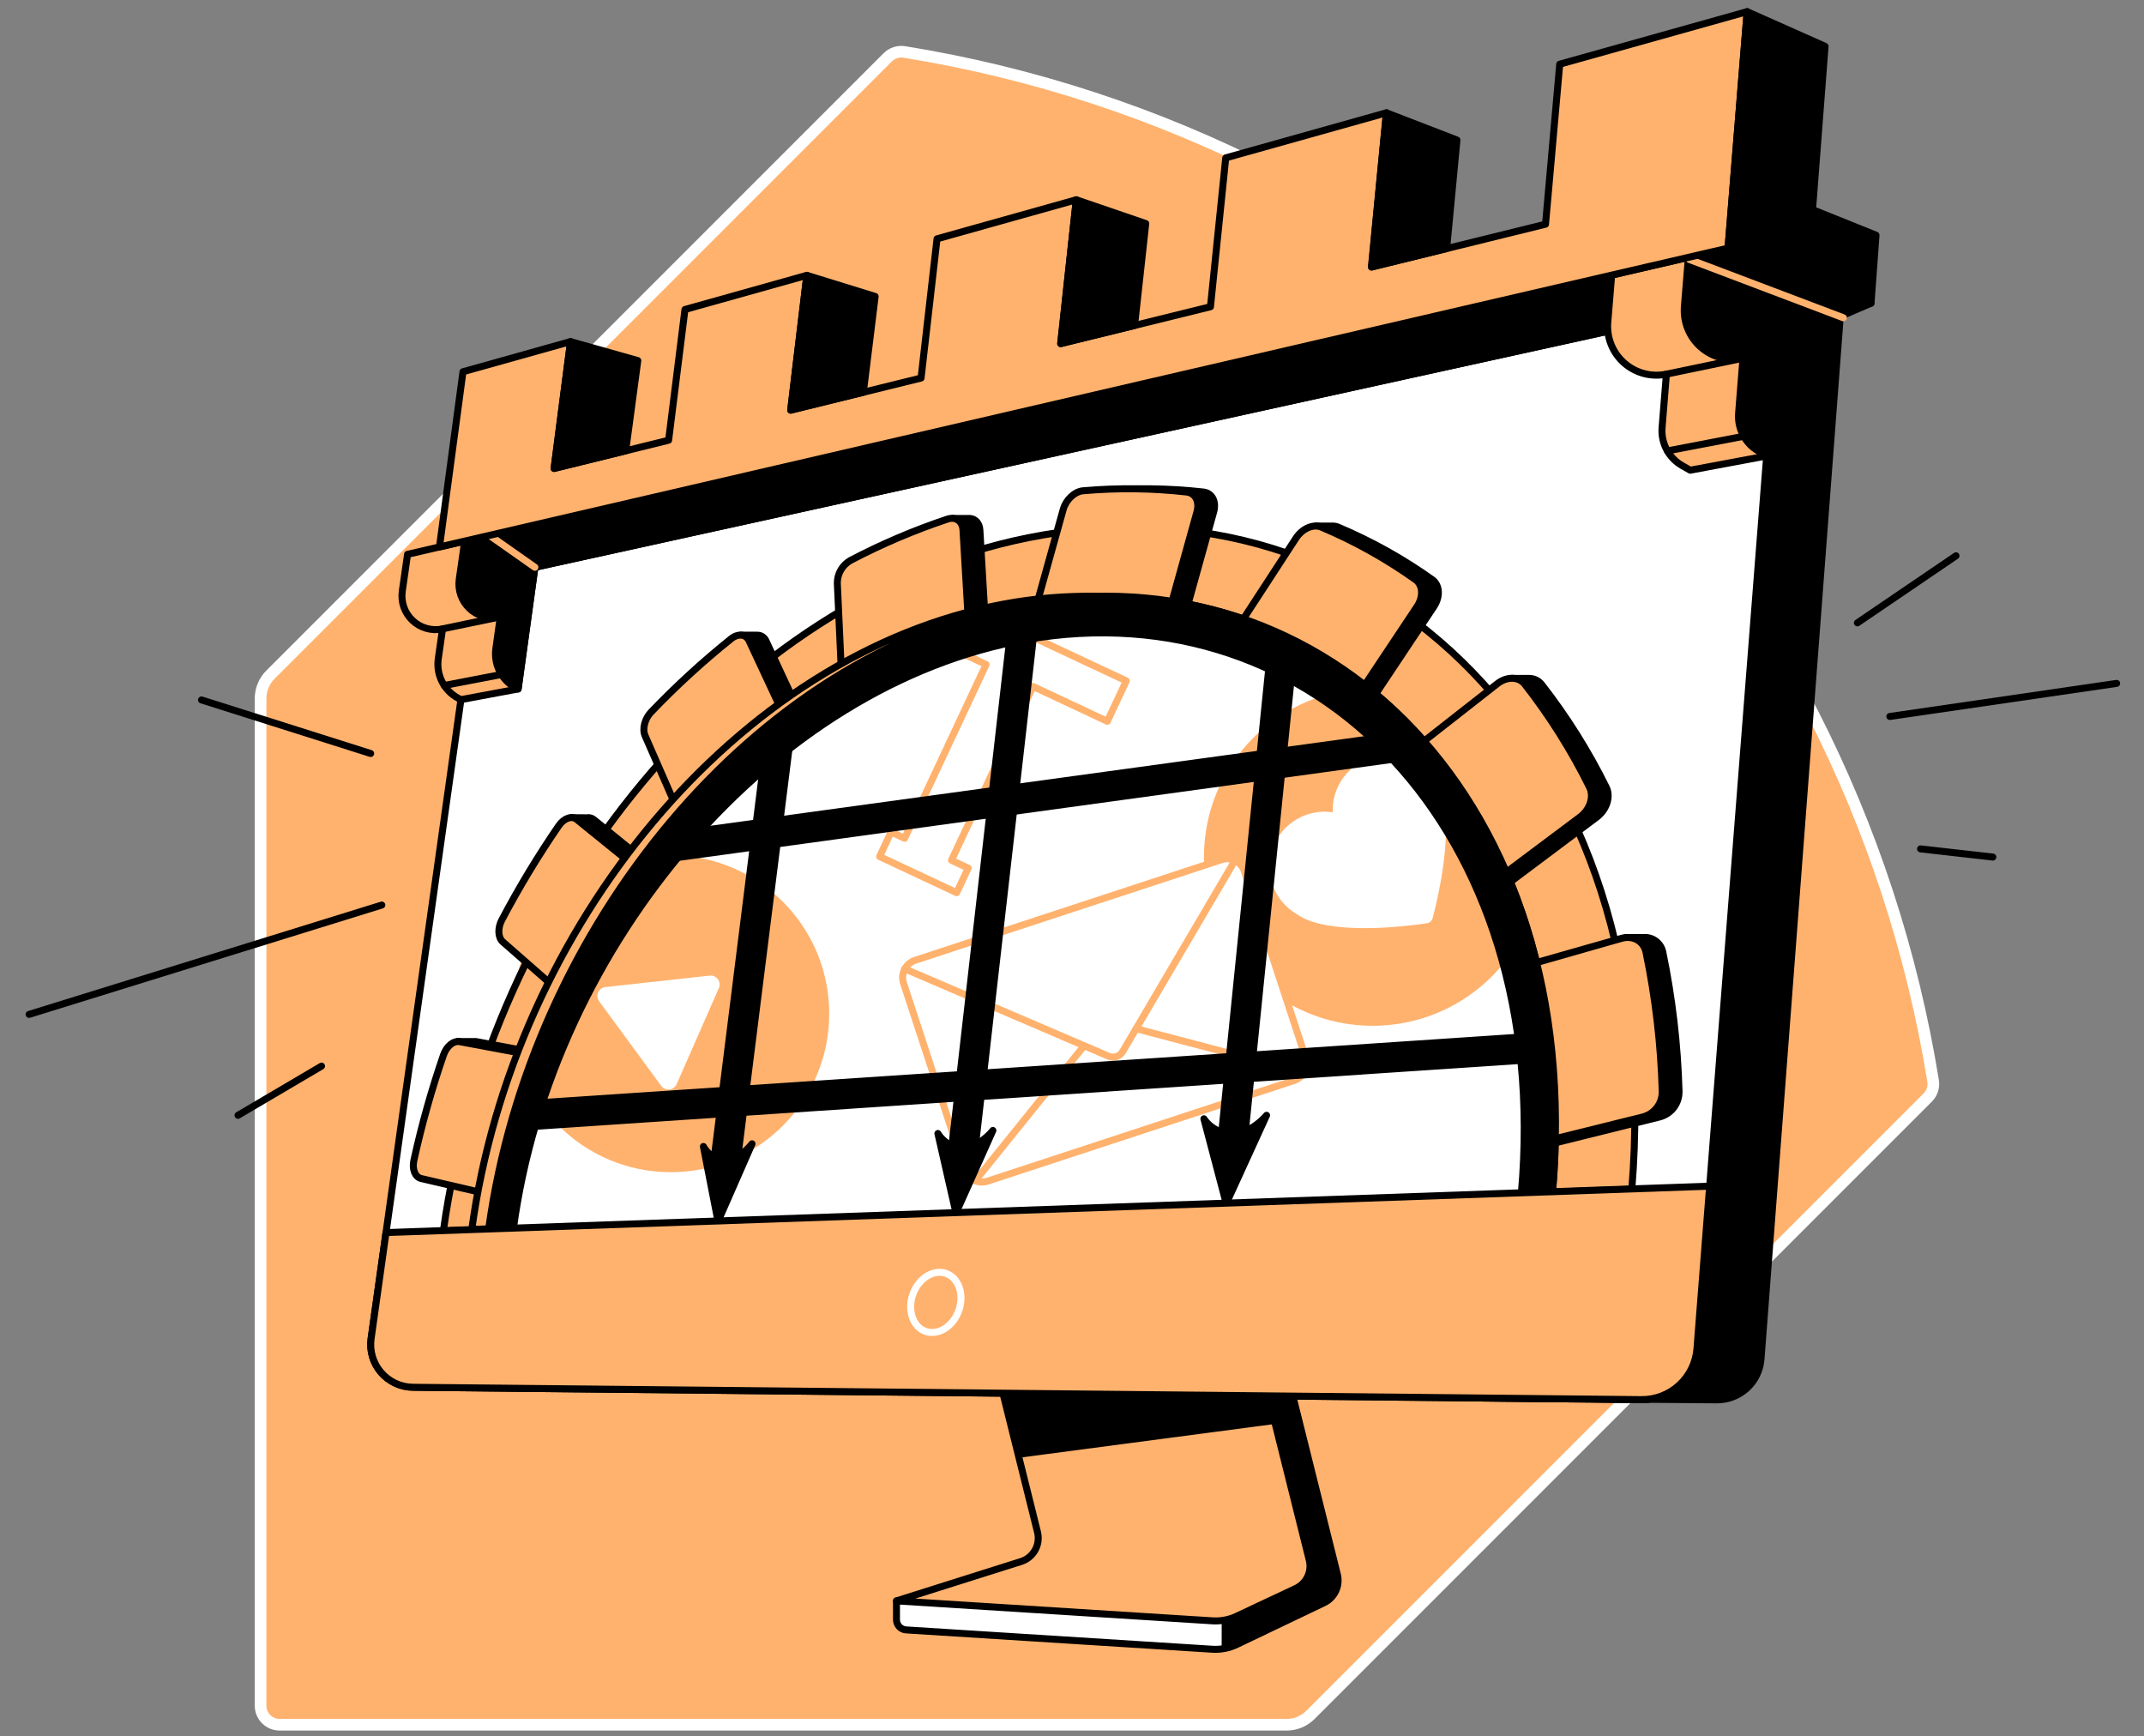 <svg width="368" height="298" viewBox="0 0 368 298" fill="none" xmlns="http://www.w3.org/2000/svg">
<rect x="0" y="0" width="368" height="298" fill="#808080" stroke="none"/>
<path d="M152.362 9.845L46.422 115.788C45.884 116.325 45.457 116.962 45.166 117.664C44.874 118.366 44.725 119.119 44.725 119.879V292.723C44.724 293.153 44.808 293.579 44.973 293.977C45.137 294.375 45.378 294.736 45.682 295.041C45.986 295.345 46.347 295.587 46.745 295.751C47.142 295.916 47.569 296 47.999 296H220.843C222.378 295.999 223.849 295.389 224.933 294.303L330.874 188.363C331.244 187.995 331.521 187.545 331.683 187.049C331.845 186.553 331.886 186.025 331.803 185.51C324.653 141.255 303.746 100.377 272.048 68.677C240.35 36.978 199.473 16.067 155.219 8.915C154.704 8.833 154.176 8.874 153.68 9.036C153.184 9.197 152.734 9.475 152.366 9.845" fill="#FFB26E"/>
<path d="M152.362 9.845L46.422 115.788C45.884 116.325 45.457 116.962 45.166 117.664C44.874 118.366 44.725 119.119 44.725 119.879V292.723C44.724 293.153 44.808 293.579 44.973 293.977C45.137 294.375 45.378 294.736 45.682 295.041C45.986 295.345 46.347 295.587 46.745 295.751C47.142 295.916 47.569 296 47.999 296H220.843C222.378 295.999 223.849 295.389 224.933 294.303L330.874 188.363C331.244 187.995 331.521 187.545 331.683 187.049C331.845 186.553 331.886 186.025 331.803 185.51C324.653 141.255 303.746 100.377 272.048 68.677C240.35 36.978 199.473 16.067 155.219 8.915C154.704 8.833 154.176 8.874 153.68 9.036C153.184 9.197 152.734 9.475 152.366 9.845" stroke="white" stroke-width="2" stroke-miterlimit="10"/>
<path d="M294.641 240.242L253.498 239.921L305.431 50.376L315.863 54.328L302.263 233.25C302.117 235.165 301.248 236.953 299.833 238.251C298.418 239.55 296.562 240.261 294.641 240.242V240.242Z" fill="black" stroke="black" stroke-width="1.2" stroke-linecap="round" stroke-linejoin="round"/>
<path d="M209.735 234.179L178.085 267.863C178.343 268.905 178.194 270.006 177.669 270.942C177.143 271.878 176.28 272.579 175.256 272.901L153.872 274.743V277.96C153.871 278.412 154.044 278.848 154.355 279.177C154.666 279.506 155.092 279.703 155.544 279.727L208.077 283.043C209.523 283.135 210.967 282.855 212.274 282.23L227.228 275.082C228.12 274.665 228.84 273.95 229.263 273.061C229.686 272.171 229.786 271.162 229.547 270.207L221.73 238.91" fill="black"/>
<path d="M209.693 274.559L178.905 266.99L178.085 267.863C178.343 268.905 178.194 270.006 177.669 270.942C177.143 271.878 176.28 272.579 175.256 272.901L153.872 274.742V277.96C153.871 278.412 154.044 278.848 154.355 279.177C154.666 279.506 155.092 279.703 155.544 279.727L208.077 283.043C208.615 283.078 209.155 283.061 209.689 282.994L209.693 274.559Z" fill="white"/>
<path d="M209.735 234.179L178.085 267.863C178.343 268.905 178.194 270.006 177.669 270.942C177.143 271.878 176.28 272.579 175.256 272.901L153.872 274.743V277.96C153.871 278.412 154.044 278.848 154.355 279.177C154.666 279.506 155.092 279.703 155.544 279.727L208.077 283.043C209.523 283.135 210.967 282.855 212.274 282.23L227.228 275.082C228.12 274.665 228.84 273.95 229.263 273.061C229.686 272.171 229.786 271.162 229.547 270.207L221.73 238.91" stroke="black" stroke-width="1.2" stroke-linecap="round" stroke-linejoin="round"/>
<path d="M171.481 236.439L178.081 262.953C178.339 263.995 178.191 265.096 177.665 266.032C177.14 266.968 176.277 267.668 175.253 267.99L153.875 274.743L208.113 278.168C209.538 278.259 210.963 277.987 212.256 277.38L222.402 272.611C223.295 272.194 224.014 271.479 224.437 270.59C224.861 269.7 224.961 268.691 224.721 267.736L216.905 236.435" fill="#FFB26E"/>
<path d="M171.481 236.439L178.081 262.953C178.339 263.995 178.191 265.096 177.665 266.032C177.14 266.968 176.277 267.668 175.253 267.99L153.875 274.743L208.113 278.168C209.538 278.259 210.963 277.987 212.256 277.38L222.402 272.611C223.295 272.194 224.014 271.479 224.437 270.59C224.861 269.7 224.961 268.691 224.721 267.736L216.905 236.435" stroke="black" stroke-width="1.2" stroke-linecap="round" stroke-linejoin="round"/>
<path d="M281.737 240.203L70.889 238.082C69.846 238.072 68.817 237.84 67.871 237.4C66.924 236.961 66.083 236.325 65.402 235.534C64.722 234.743 64.218 233.816 63.924 232.815C63.63 231.814 63.553 230.762 63.699 229.729L82.004 99.516L305.413 50.376L291.272 231.464C291.086 233.858 289.998 236.092 288.228 237.714C286.458 239.336 284.138 240.226 281.737 240.203V240.203Z" fill="white" stroke="black" stroke-width="1.2" stroke-linecap="round" stroke-linejoin="round"/>
<path d="M69.953 95.135L84.016 91.876L91.814 97.356L88.937 118.242L79.144 120.069C77.815 119.494 76.711 118.497 76.003 117.233C75.294 115.969 75.021 114.508 75.224 113.073L75.956 107.944C75.045 108.132 74.103 108.099 73.208 107.847C72.313 107.594 71.492 107.13 70.815 106.494C70.137 105.857 69.623 105.066 69.315 104.189C69.008 103.312 68.916 102.373 69.048 101.453L69.953 95.135Z" fill="#FFB26E" stroke="black" stroke-width="1.2" stroke-linecap="round" stroke-linejoin="round"/>
<path d="M89.997 97.759L84.012 91.876L279.765 46.491L282.172 55.488L89.997 97.759Z" fill="black" stroke="black" stroke-width="1.2" stroke-linecap="round" stroke-linejoin="round"/>
<path d="M79.763 92.862L84.005 91.876L91.804 97.356L88.926 118.242L88.884 118.22C87.596 117.626 86.534 116.633 85.855 115.388C85.176 114.144 84.915 112.713 85.112 111.309L85.868 105.861L85.734 105.886C84.825 106.076 83.884 106.044 82.99 105.793C82.096 105.542 81.275 105.08 80.598 104.445C79.92 103.81 79.406 103.021 79.097 102.145C78.789 101.27 78.696 100.332 78.826 99.413L79.763 92.862Z" fill="black" stroke="black" stroke-width="1.2" stroke-linecap="round" stroke-linejoin="round"/>
<path d="M276.629 47.215L296.606 42.584L305.413 50.362L303.239 78.248L290.116 80.698L288.751 79.923C287.611 79.277 286.679 78.318 286.065 77.16C285.45 76.002 285.179 74.693 285.283 73.387L286.022 64.213C284.746 64.478 283.425 64.441 282.166 64.107C280.906 63.772 279.742 63.148 278.765 62.285C277.789 61.421 277.027 60.342 276.541 59.133C276.055 57.923 275.857 56.617 275.964 55.318L276.629 47.215Z" fill="#FFB26E" stroke="black" stroke-width="1.2" stroke-linecap="round" stroke-linejoin="round"/>
<path d="M289.798 44.164L296.606 42.584L321.144 52.037L315.842 54.328L305.409 50.376L303.238 78.248L301.824 77.424C300.701 76.771 299.786 75.814 299.183 74.663C298.58 73.512 298.314 72.214 298.416 70.919L299.169 61.48C297.893 61.746 296.573 61.711 295.313 61.377C294.053 61.043 292.888 60.42 291.911 59.556C290.934 58.693 290.173 57.614 289.687 56.404C289.201 55.194 289.004 53.888 289.112 52.589L289.798 44.164Z" fill="black" stroke="black" stroke-width="1.2" stroke-linecap="round" stroke-linejoin="round"/>
<path d="M75.955 107.926L85.879 105.861" stroke="black" stroke-width="1.2" stroke-linecap="round" stroke-linejoin="round"/>
<path d="M286.015 64.213L299.159 61.48" stroke="black" stroke-width="1.2" stroke-linecap="round" stroke-linejoin="round"/>
<path d="M91.814 97.359L82.648 90.918" stroke="#FFB26E" stroke-width="1.2" stroke-linecap="round" stroke-linejoin="round"/>
<path d="M342.055 147.089L329.647 145.686" stroke="black" stroke-width="1.2" stroke-linecap="round" stroke-linejoin="round"/>
<path d="M324.376 122.961L363.306 117.284" stroke="black" stroke-width="1.2" stroke-linecap="round" stroke-linejoin="round"/>
<path d="M335.731 95.386L318.808 106.894" stroke="black" stroke-width="1.2" stroke-linecap="round" stroke-linejoin="round"/>
<path d="M40.851 191.41L55.19 182.965" stroke="black" stroke-width="1.2" stroke-linecap="round" stroke-linejoin="round"/>
<path d="M65.537 155.323L5 174.09" stroke="black" stroke-width="1.2" stroke-linecap="round" stroke-linejoin="round"/>
<path d="M34.586 120.122L63.624 129.317" stroke="black" stroke-width="1.2" stroke-linecap="round" stroke-linejoin="round"/>
<path d="M176.43 92.297C125.986 102.439 83.963 154.428 76.097 211.268L280.079 204.102C286.316 128.349 235.468 80.436 176.43 92.297Z" fill="white"/>
<path d="M115.136 201.171C130.155 201.171 142.329 188.996 142.329 173.978C142.329 158.96 130.155 146.785 115.136 146.785C100.118 146.785 87.943 158.96 87.943 173.978C87.943 188.996 100.118 201.171 115.136 201.171Z" fill="#FFB26E"/>
<path d="M121.8 167.438L103.898 169.404C103.63 169.434 103.376 169.534 103.159 169.694C102.943 169.855 102.772 170.069 102.665 170.316C102.557 170.562 102.517 170.833 102.547 171.101C102.577 171.368 102.677 171.623 102.837 171.839L113.493 186.359C113.652 186.576 113.865 186.748 114.112 186.857C114.359 186.966 114.63 187.008 114.899 186.979C115.167 186.949 115.422 186.85 115.64 186.69C115.857 186.53 116.029 186.316 116.137 186.069L123.384 169.584C123.494 169.336 123.536 169.064 123.507 168.795C123.477 168.525 123.377 168.268 123.216 168.05C123.055 167.832 122.839 167.661 122.591 167.553C122.342 167.446 122.069 167.406 121.8 167.438Z" fill="white"/>
<path d="M159.808 101.142L156.555 108.081L169.257 114.038L155.272 143.869L152.953 142.783L150.977 147.001L159.634 151.059L161.338 151.858L164.202 153.202L166.178 148.984L163.314 147.641L177.303 117.81L190.066 123.792L193.318 116.852L159.808 101.142Z" fill="white" stroke="#FFB26E" stroke-width="1.2" stroke-linecap="round" stroke-linejoin="round"/>
<path d="M235.603 176.046C251.595 176.046 264.56 163.082 264.56 147.089C264.56 131.097 251.595 118.132 235.603 118.132C219.61 118.132 206.646 131.097 206.646 147.089C206.646 163.082 219.61 176.046 235.603 176.046Z" fill="#FFB26E"/>
<path d="M236.069 129.841C233.926 130.333 232.022 131.558 230.685 133.305C229.349 135.051 228.665 137.21 228.751 139.407C226.579 139.081 224.362 139.522 222.48 140.655C220.598 141.788 219.171 143.542 218.443 145.614C217.715 147.686 217.733 149.947 218.493 152.008C219.253 154.069 220.708 155.8 222.607 156.903C227.878 160.675 241.415 158.971 244.879 158.459C245.124 158.424 245.353 158.317 245.537 158.152C245.722 157.988 245.853 157.772 245.915 157.532C246.806 154.146 249.98 140.885 246.813 135.232C245.929 133.223 244.372 131.586 242.409 130.603C240.447 129.62 238.204 129.353 236.066 129.848L236.069 129.841Z" fill="white"/>
<path d="M209.66 147.54L157.072 164.809C155.437 165.346 154.548 167.106 155.084 168.74L165.587 200.722C166.124 202.356 167.884 203.246 169.518 202.709L222.106 185.44C223.74 184.903 224.63 183.143 224.093 181.509L213.59 149.527C213.054 147.893 211.294 147.003 209.66 147.54Z" fill="white" stroke="#FFB26E" stroke-width="1.2" stroke-linecap="round" stroke-linejoin="round"/>
<path d="M155.29 166.275L190.264 181.264C190.697 181.451 191.184 181.472 191.632 181.325C192.081 181.178 192.46 180.872 192.699 180.465L211.977 147.658" stroke="#FFB26E" stroke-width="1.2" stroke-linecap="round" stroke-linejoin="round"/>
<path d="M186.078 179.472L167.387 202.652" stroke="#FFB26E" stroke-width="1.2" stroke-linecap="round" stroke-linejoin="round"/>
<path d="M223.799 184.124L195.004 176.541" stroke="#FFB26E" stroke-width="1.2" stroke-linecap="round" stroke-linejoin="round"/>
<path d="M176.43 92.297C125.986 102.439 83.963 154.428 76.097 211.268L83.874 210.992C90.945 159.162 129.394 112.14 175.136 103.677C227.811 93.93 272.249 137.473 266.479 204.579L280.086 204.102C286.316 128.349 235.468 80.436 176.43 92.297Z" fill="#FFB26E" stroke="black" stroke-width="1.2" stroke-linecap="round" stroke-linejoin="round"/>
<path d="M211.305 200.969C211.217 200.969 211.128 200.969 211.04 200.969C210.7 200.935 210.371 200.834 210.07 200.672C209.77 200.51 209.504 200.291 209.288 200.026C209.073 199.761 208.911 199.457 208.813 199.13C208.715 198.803 208.683 198.46 208.717 198.12L217.333 113.14C217.367 112.801 217.468 112.471 217.63 112.171C217.791 111.87 218.011 111.604 218.275 111.388C218.539 111.173 218.844 111.011 219.171 110.913C219.498 110.814 219.841 110.782 220.18 110.816C220.52 110.85 220.849 110.951 221.15 111.113C221.451 111.275 221.716 111.494 221.932 111.758C222.148 112.023 222.31 112.327 222.408 112.654C222.506 112.981 222.539 113.324 222.505 113.664L213.904 198.633C213.838 199.276 213.536 199.871 213.056 200.303C212.575 200.735 211.951 200.973 211.305 200.969V200.969Z" fill="black"/>
<path d="M164.972 203.006C164.873 203.011 164.774 203.011 164.675 203.006C163.261 202.843 162.728 197.158 162.728 197.158L173.036 106.841C173.13 106.169 173.483 105.562 174.019 105.147C174.555 104.732 175.231 104.543 175.905 104.62C176.578 104.697 177.194 105.034 177.623 105.559C178.051 106.084 178.257 106.756 178.198 107.431L167.946 197.385C167.946 197.385 166.277 203.006 164.972 203.006Z" fill="black"/>
<path d="M124.239 204.264C124.13 204.264 124.02 204.257 123.911 204.243C122.497 204.063 121.878 199.577 121.878 199.577L130.762 128.731C130.762 128.731 136.418 125.28 136.256 126.705L127.138 199.4C127.138 199.4 125.523 204.264 124.239 204.264Z" fill="black"/>
<path d="M123.239 209.61L129.079 196.296C128.807 196.649 127.029 198.901 124.565 199.029C122.101 199.156 120.916 197.084 120.733 196.759L123.239 209.61Z" fill="black" stroke="black" stroke-width="1.2" stroke-linecap="round" stroke-linejoin="round"/>
<path d="M164.085 208.174L170.42 194.009C170.12 194.387 168.151 196.784 165.365 196.925C162.579 197.067 161.193 194.875 160.981 194.532L164.085 208.174Z" fill="black" stroke="black" stroke-width="1.2" stroke-linecap="round" stroke-linejoin="round"/>
<path d="M210.474 206.548L217.396 191.41C217.043 191.813 214.865 194.376 211.691 194.542C210.702 194.584 209.72 194.372 208.836 193.928C207.952 193.484 207.196 192.822 206.639 192.004L210.474 206.548Z" fill="black" stroke="black" stroke-width="1.2" stroke-linecap="round" stroke-linejoin="round"/>
<path d="M113.482 147.729C112.206 147.729 113.188 146.863 113.008 145.562C112.916 144.879 113.098 144.187 113.515 143.639C113.931 143.09 114.549 142.729 115.232 142.635L238.919 125.694C239.594 125.616 240.273 125.805 240.81 126.222C241.347 126.638 241.7 127.248 241.792 127.922C241.885 128.595 241.71 129.278 241.305 129.823C240.9 130.369 240.297 130.735 239.626 130.841L114.539 148.019C114.422 148.037 113.602 147.729 113.482 147.729Z" fill="black"/>
<path d="M90.899 193.963C90.228 193.957 89.585 193.693 89.105 193.224C88.625 192.756 88.345 192.12 88.323 191.449C88.301 190.779 88.539 190.126 88.988 189.627C89.436 189.128 90.06 188.822 90.729 188.773L260.855 177.393C261.201 177.36 261.55 177.396 261.881 177.5C262.213 177.603 262.52 177.773 262.785 177.997C263.05 178.222 263.268 178.497 263.424 178.808C263.581 179.118 263.674 179.456 263.698 179.803C263.721 180.149 263.675 180.497 263.562 180.826C263.449 181.154 263.271 181.457 263.039 181.715C262.807 181.974 262.525 182.183 262.211 182.331C261.896 182.479 261.556 182.562 261.208 182.576L91.076 193.956L90.899 193.963Z" fill="black"/>
<path d="M202.64 108.258L208.321 87.839C208.813 86.071 208.042 84.608 206.554 84.441C200.652 83.779 194.698 83.707 188.782 84.226C187.319 84.353 185.834 85.749 185.364 87.439L179.856 107.173C187.46 106.311 195.153 106.677 202.64 108.258V108.258Z" fill="black" stroke="black" stroke-width="1.2" stroke-linecap="round" stroke-linejoin="round"/>
<path d="M285.407 163.408C285.257 162.651 284.833 161.977 284.217 161.513C283.6 161.05 282.834 160.831 282.066 160.898H279.125L279.446 161.541L258.737 167.442C261.111 177.246 262.146 187.327 261.813 197.41L284.82 191.704C285.805 191.461 286.677 190.888 287.291 190.08C287.905 189.272 288.223 188.278 288.193 187.264C287.967 179.245 287.035 171.262 285.407 163.408Z" fill="black" stroke="black" stroke-width="1.2" stroke-linecap="round" stroke-linejoin="round"/>
<path d="M275.699 135.115C272.606 128.86 268.882 122.937 264.585 117.439C264.316 117.106 263.972 116.84 263.581 116.665C263.191 116.489 262.764 116.408 262.336 116.428V116.428H259.42L259.331 117.775L241.234 131.983C246.888 138.824 251.422 146.518 254.668 154.778L274.08 140.231C275.795 138.937 276.495 136.717 275.699 135.115Z" fill="black" stroke="black" stroke-width="1.2" stroke-linecap="round" stroke-linejoin="round"/>
<path d="M245.834 99.477C240.797 95.891 235.382 92.87 229.685 90.469C229.394 90.347 229.081 90.285 228.765 90.285H225.874L224.24 91.473L225.626 91.961C225.522 92.089 225.424 92.222 225.333 92.36L212.959 111.362C220.337 114.257 227.155 118.411 233.11 123.64L246.116 104.097C247.244 102.393 247.113 100.389 245.834 99.477Z" fill="black" stroke="black" stroke-width="1.2" stroke-linecap="round" stroke-linejoin="round"/>
<path d="M168.19 90.975C168.122 89.811 167.444 89.066 166.503 88.974H163.618L163.099 89.302L163.477 89.801C158.465 91.584 153.585 93.719 148.873 96.189C148.187 96.579 147.616 97.145 147.221 97.829C146.825 98.512 146.618 99.288 146.621 100.078L147.441 117.736C154.301 113.905 161.634 110.993 169.254 109.075L168.19 90.975Z" fill="black" stroke="black" stroke-width="1.2" stroke-linecap="round" stroke-linejoin="round"/>
<path d="M131.469 109.98C131.339 109.675 131.117 109.418 130.835 109.245C130.553 109.071 130.223 108.99 129.892 109.011V109.011H127.153L125.937 110.758L126.477 111.196C122.323 114.652 118.367 118.339 114.627 122.24C113.567 123.364 113.107 125.111 113.616 126.274L119.609 140.019C125.104 133.959 131.235 128.507 137.896 123.757L131.469 109.98Z" fill="black" stroke="black" stroke-width="1.2" stroke-linecap="round" stroke-linejoin="round"/>
<path d="M101.904 140.645C101.736 140.511 101.542 140.416 101.334 140.366C101.125 140.315 100.909 140.31 100.699 140.351V140.351L98.044 140.33L97.563 141.641L98.673 141.914C95.153 147.057 91.932 152.398 89.025 157.911C88.293 159.296 88.368 160.923 89.198 161.651L99.097 170.33C102.77 162.814 107.15 155.664 112.177 148.977L101.904 140.645Z" fill="black" stroke="black" stroke-width="1.2" stroke-linecap="round" stroke-linejoin="round"/>
<path d="M81.781 178.765C81.665 178.744 81.546 178.738 81.428 178.747H78.543C78.543 178.747 77.871 179.762 77.836 179.776L79.671 179.832C79.385 180.2 79.162 180.612 79.01 181.052C76.969 186.983 75.272 193.026 73.926 199.152C73.594 200.665 74.135 202.019 75.178 202.26L87.632 205.162C89.121 196.955 91.378 188.907 94.374 181.123L81.781 178.765Z" fill="black" stroke="black" stroke-width="1.2" stroke-linecap="round" stroke-linejoin="round"/>
<path d="M199.763 108.258L205.447 87.839C205.935 86.071 205.164 84.608 203.68 84.441C197.779 83.779 191.827 83.707 185.912 84.226C184.448 84.353 182.963 85.749 182.489 87.439L176.985 107.173C184.587 106.311 192.277 106.678 199.763 108.258V108.258Z" fill="#FFB26E" stroke="black" stroke-width="1.2" stroke-linecap="round" stroke-linejoin="round"/>
<path d="M254.912 152.434L259.607 148.899L271.22 140.199C272.928 138.919 273.628 136.699 272.829 135.098C269.738 128.841 266.014 122.918 261.714 117.422C260.675 116.103 258.628 116.064 256.987 117.351L241.888 129.183L254.912 152.434Z" fill="#FFB26E" stroke="black" stroke-width="1.2" stroke-linecap="round" stroke-linejoin="round"/>
<path d="M232.287 120.525L243.225 104.094C244.359 102.39 244.229 100.389 242.949 99.477C237.912 95.892 232.497 92.871 226.8 90.469C225.414 89.882 223.519 90.706 222.445 92.357L211.602 109.004L232.287 120.525Z" fill="#FFB26E" stroke="black" stroke-width="1.2" stroke-linecap="round" stroke-linejoin="round"/>
<path d="M91.489 181.123L78.893 178.772C77.833 178.574 76.634 179.567 76.125 181.052C74.082 186.982 72.383 193.026 71.038 199.152C70.706 200.666 71.25 202.02 72.293 202.26L84.748 205.162C86.234 196.955 88.492 188.906 91.489 181.123V181.123Z" fill="#FFB26E" stroke="black" stroke-width="1.2" stroke-linecap="round" stroke-linejoin="round"/>
<path d="M263.626 196.243L281.932 191.704C282.917 191.461 283.789 190.888 284.403 190.08C285.016 189.272 285.335 188.278 285.304 187.263C285.081 179.245 284.149 171.262 282.519 163.408C282.123 161.509 280.291 160.477 278.298 161.046L259.95 166.275L263.626 196.243Z" fill="#FFB26E" stroke="black" stroke-width="1.2" stroke-linecap="round" stroke-linejoin="round"/>
<path d="M109.289 148.97L99.009 140.644C98.142 139.937 96.799 140.415 95.908 141.705C92.336 146.909 89.07 152.316 86.126 157.9C85.398 159.286 85.472 160.912 86.303 161.64L96.202 170.319C99.877 162.804 104.259 155.655 109.289 148.97V148.97Z" fill="#FFB26E" stroke="black" stroke-width="1.2" stroke-linecap="round" stroke-linejoin="round"/>
<path d="M135.008 123.743L128.581 109.98C128.036 108.817 126.693 108.672 125.491 109.626C120.634 113.521 116.039 117.731 111.735 122.229C110.675 123.354 110.215 125.1 110.721 126.263L116.731 140.008C122.223 133.947 128.35 128.494 135.008 123.743V123.743Z" fill="#FFB26E" stroke="black" stroke-width="1.2" stroke-linecap="round" stroke-linejoin="round"/>
<path d="M166.351 109.075L165.29 90.971C165.199 89.433 164.039 88.62 162.625 89.09C156.891 91.001 151.322 93.373 145.97 96.182C145.285 96.573 144.715 97.139 144.319 97.822C143.924 98.505 143.716 99.281 143.719 100.071L144.525 117.729C151.389 113.899 158.727 110.989 166.351 109.075V109.075Z" fill="#FFB26E" stroke="black" stroke-width="1.2" stroke-linecap="round" stroke-linejoin="round"/>
<path d="M176.151 109.771C225.492 101.068 266.628 142.228 261.127 204.826L266.483 204.579C272.252 137.473 227.818 93.927 175.14 103.677C129.412 112.14 90.938 159.162 83.878 210.992L88.12 210.843C94.742 161.746 132.947 117.393 176.151 109.771Z" fill="black" stroke="black" stroke-width="1.2" stroke-miterlimit="10"/>
<path d="M175.14 103.677C179.478 102.871 183.875 102.423 188.287 102.337C182.91 102.242 177.538 102.691 172.251 103.677C126.513 112.14 88.049 159.162 80.979 210.992L83.881 210.893C90.991 159.102 129.429 112.133 175.14 103.677Z" fill="#FFB26E" stroke="black" stroke-width="1.2" stroke-linecap="round" stroke-linejoin="round"/>
<path d="M281.737 240.204L70.889 238.082C69.846 238.072 68.817 237.84 67.871 237.401C66.924 236.961 66.083 236.325 65.402 235.534C64.722 234.743 64.218 233.816 63.924 232.815C63.63 231.814 63.553 230.762 63.699 229.729L66.255 211.536L293.446 203.572L291.268 231.464C291.082 233.857 289.995 236.091 288.225 237.713C286.456 239.335 284.137 240.225 281.737 240.204V240.204Z" fill="#FFB26E" stroke="black" stroke-width="1.2" stroke-linecap="round" stroke-linejoin="round"/>
<path d="M164.905 223.457C164.58 226.324 162.385 228.665 160.012 228.679C157.64 228.693 156.025 226.399 156.35 223.567C156.675 220.735 158.825 218.409 161.19 218.359C163.555 218.31 165.227 220.59 164.905 223.457Z" stroke="white" stroke-width="1.2" stroke-linecap="round" stroke-linejoin="round"/>
<path d="M289.946 44.518L316.397 54.537" stroke="#FFB26E" stroke-width="1.2" stroke-linecap="round" stroke-linejoin="round"/>
<path d="M86.084 115.753L76.249 117.641" stroke="black" stroke-width="1.2" stroke-linecap="round" stroke-linejoin="round"/>
<path d="M299.159 74.9L286.195 77.385" stroke="black" stroke-width="1.2" stroke-linecap="round" stroke-linejoin="round"/>
<path d="M267.713 11.018L265.277 38.48L235.429 45.833L237.968 19.358L210.389 27.093L207.766 52.646L182.055 58.981L184.741 34.284L160.833 40.986L158.093 64.881L135.715 70.392L138.49 47.251L117.568 53.116L114.762 75.554L95.106 80.397L97.93 58.624L79.466 63.799L76.627 84.947L75.432 93.866L296.603 42.588L297.579 30.522L299.884 2L267.713 11.018Z" fill="#FFB26E" stroke="black" stroke-width="1.2" stroke-linecap="round" stroke-linejoin="round"/>
<path d="M109.473 61.883L97.93 58.624L95.106 80.397L107.394 77.368L109.473 61.883Z" fill="black" stroke="black" stroke-width="1.2" stroke-linecap="round" stroke-linejoin="round"/>
<path d="M150.213 50.875L138.49 47.251L135.715 70.393L148.184 67.324L150.213 50.875Z" fill="black" stroke="black" stroke-width="1.2" stroke-linecap="round" stroke-linejoin="round"/>
<path d="M196.659 38.363L184.741 34.284L182.065 58.96L194.739 55.856L196.659 38.363Z" fill="black" stroke="black" stroke-width="1.2" stroke-linecap="round" stroke-linejoin="round"/>
<path d="M250.072 24.032L237.968 19.358L235.394 45.826L248.305 42.659L250.072 24.032Z" fill="black" stroke="black" stroke-width="1.2" stroke-linecap="round" stroke-linejoin="round"/>
<path d="M296.603 42.588L299.884 2L313.257 7.95L311.105 35.974L322 40.364L321.145 52.038L296.603 42.588Z" fill="black" stroke="black" stroke-width="1.2" stroke-linecap="round" stroke-linejoin="round"/>
<path d="M174.903 250.18L218.885 244.375L217.683 239.567L172.149 239.111L174.903 250.18Z" fill="black"/>
</svg>

